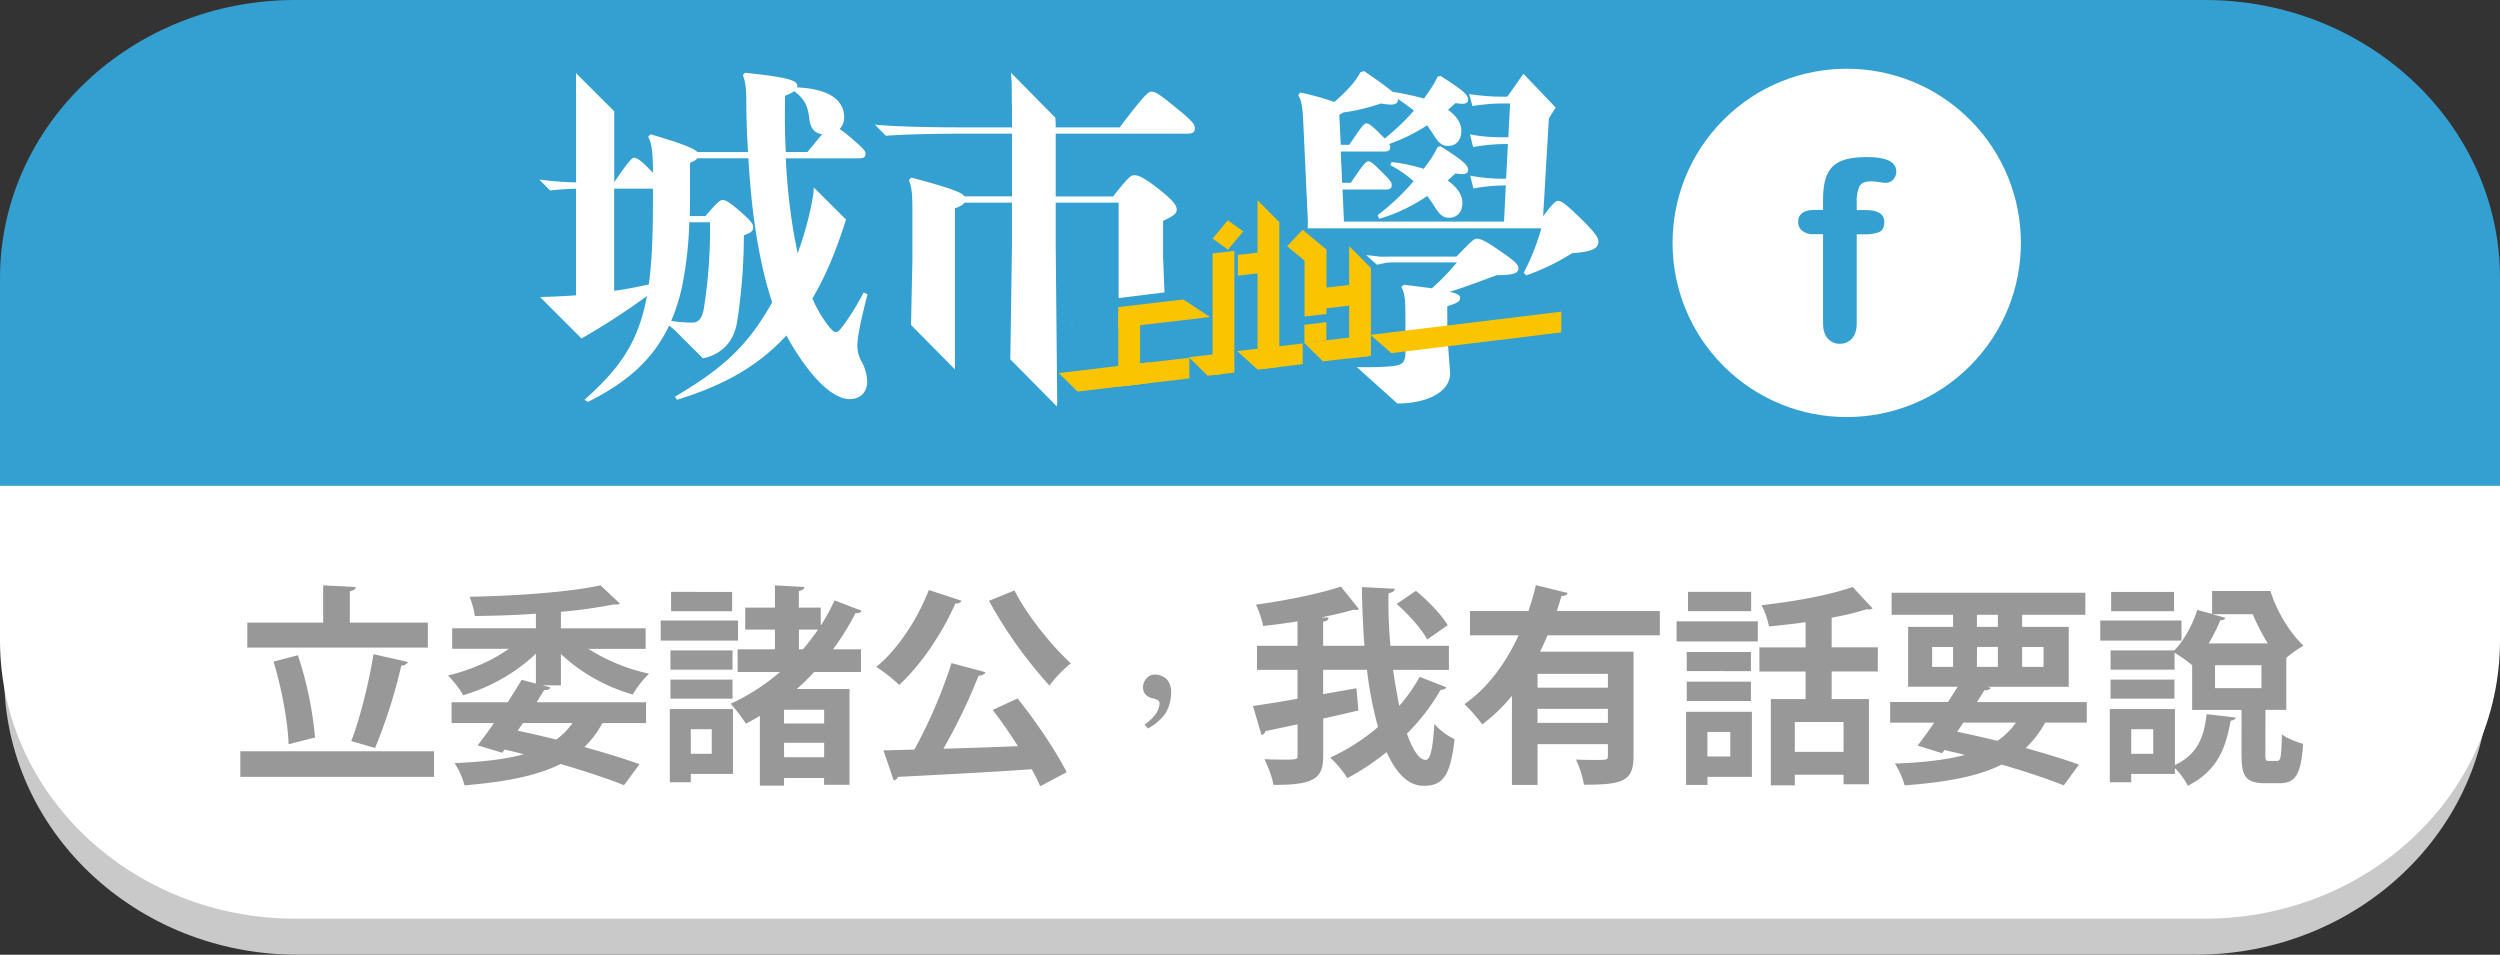 <svg xmlns="http://www.w3.org/2000/svg" viewBox="0 0 1200.12 458.31"><rect x="0" y="0" width="1200.12" height="458.31" fill="#333333" stroke="none"/><defs><style>.cls-1{fill:#c9c9c9;}.cls-2{fill:#fff;}.cls-3{fill:#34a0d2;}.cls-4{fill:#999899;}.cls-5{fill:#fbc400;}</style></defs><title>資產 3ldpi</title><g id="圖層_2" data-name="圖層 2"><g id="圖層_1-2" data-name="圖層 1"><path class="cls-1" d="M142.88,458.31H1054c77.81,0,140.88-59.8,140.88-133.56V231.28H2v93.47C2,398.51,65.07,458.31,142.88,458.31Z"/><path class="cls-2" d="M141.73,441h916.66c78.27,0,141.73-59.79,141.73-133.55V214H0v93.47C0,381.25,63.46,441,141.73,441Z"/><path class="cls-3" d="M1200.12,133.56C1200.12,59.79,1136.66,0,1058.39,0H141.73C63.46,0,0,59.79,0,133.56V214H1200.12Z"/><path class="cls-3" d="M1200.12,152.74c0-73.76-63.46-133.56-141.73-133.56H141.73C63.46,19.18,0,79,0,152.74V233.2H1200.12Z"/><path class="cls-4" d="M115.37,360.63h93v12.3h-93Zm90-61.74v12H118.72v-12h36.42V281l15.66.81c-.1,1-.92,1.63-2.85,2v15.06ZM143,314.55a174.53,174.53,0,0,1,8.24,39.57c-.3,0-.51,0-12.71,3.15-.31-10.68-3.36-27.16-7.22-39.67Zm52.89,3.25a3.68,3.68,0,0,1-3.25,1.73,247.83,247.83,0,0,1-12.61,39.57l-11.4-3.36c4.28-11.08,8.55-28.48,10.68-41.7Z"/><path class="cls-4" d="M282.48,311.5a89.8,89.8,0,0,0,29.09,11.9,49.24,49.24,0,0,0-7.83,10,84.88,84.88,0,0,1-34.48-19.43V329h-8.85l3.87,1c-.41.92-1.22,1.32-3.06,1.22-1.11,1.83-2.33,3.87-3.65,5.9h52.58v10H289.2a47.45,47.45,0,0,1-8.65,11.49c10.17,2.85,19.43,5.7,26.45,8.24l-7.43,10.07c-7.93-3.15-18.61-6.71-30.51-10.17-11.19,5.69-26.14,8.54-46.08,10.27a34,34,0,0,0-4.78-10.68c13.33-.61,24.41-1.83,33.26-4.27-3.05-.81-6.1-1.53-9.25-2.24l-1.12,1.53-11.8-3.56c2.34-3,5.08-6.72,7.83-10.68H216.78v-10h26.95c2.44-3.76,4.68-7.42,6.71-10.78l6.82,1.83V313.74c-9.16,8.95-21.87,16.17-34.89,20a47.51,47.51,0,0,0-7.32-9.46c10.58-2.54,21.26-7.12,29.19-12.81H217.08v-9.87h40.18v-7c-9.77.72-19.83,1-29.29,1.12a41.74,41.74,0,0,0-2.55-9.25c22.28-.41,48.21-2.24,62.86-5.49l9.26,8.74a2.38,2.38,0,0,1-1.63.51,4.25,4.25,0,0,1-1.12-.1,234.43,234.43,0,0,1-25.53,3.56v7.93h40.68v9.87Zm-34,39.26c6.21,1.32,12.41,2.74,18.51,4.27a32.06,32.06,0,0,0,7.83-7.93H251.06Z"/><path class="cls-4" d="M354.3,297.87v9.66H317.17v-9.66Zm-2.44,42.51v31.13H331.62v4H321.55V340.38Zm-.21-28.17v9.26h-29.8v-9.26Zm-29.8,23.19v-9.15h29.8v9.15Zm29.6-51.26v9.25H322.16v-9.25Zm-9.77,65.91H331.62v11.8h10.06ZM394,300.31a92.84,92.84,0,0,0,6.62-12.1l13,5c-.4.81-1.42,1.32-2.95,1.12a126.68,126.68,0,0,1-10.78,17.39h13.43v10.88H390.81a103.35,103.35,0,0,1-8.34,8.14H407.8v46H395.59v-3.25H376.37v3.66h-11.6V343.64c-2.23,1.32-4.47,2.64-6.71,3.76a70.62,70.62,0,0,0-7.32-9.56,101.16,101.16,0,0,0,23.7-15.26H354.09V311.7H372v-9.46H357.75V291.67H372V281l14.13.81c-.1,1-.91,1.52-2.64,1.93v7.94H394Zm1.63,47v-6.61H376.37v6.61Zm-19.22,16.17h19.22v-6.91H376.37Zm7.12-61.23v9.46h1.93c2.54-3.05,5-6.2,7.22-9.46Z"/><path class="cls-4" d="M461.61,288.41a2.71,2.71,0,0,1-2.95,1.22c-6.41,14.44-16.48,29.5-27,39.16a78.41,78.41,0,0,0-11-8.65c10.17-8.23,19.83-22.88,25.22-36.92Zm11.49,34.28c-.41,1-1.63,1.52-3.36,1.73a268.39,268.39,0,0,1-16.88,35c11.29-.31,23.6-.72,35.8-1.23-3.86-6.1-8.13-12.2-12.1-17.39l11.9-5.49c9,11.09,18.61,25.53,23.6,35.39l-12.72,6.72a84.32,84.32,0,0,0-4.07-8.14c-23.69,1.63-48.11,2.85-64.28,3.66a2.16,2.16,0,0,1-2,1.63l-4.88-14.34,14.84-.41a239,239,0,0,0,17.81-41.5ZM487,283.43c6,12,17.69,26.34,27.05,35a59.93,59.93,0,0,0-10.27,10.67,212.19,212.19,0,0,1-29-40.68Z"/><path class="cls-4" d="M554.21,323.84a8.09,8.09,0,0,1,6,2.38,9,9,0,0,1,2,6,20.1,20.1,0,0,1-2.79,10.33,25.11,25.11,0,0,1-8.34,7.15l-1.59-1.89q7.15-5.06,7.15-10.43c-.13-1-1.16-1.75-3.08-2.08q-4.86-1.1-4.86-5.47a6.22,6.22,0,0,1,1.59-4.07A5,5,0,0,1,554.21,323.84Z"/><path class="cls-4" d="M668.73,321.57c.92,6.1,1.93,12,3,17.29a79.68,79.68,0,0,0,9.77-13.94l12.81,5c-.41.81-1.32,1.22-2.74,1.22a99.27,99.27,0,0,1-16.18,21.05c2.75,7.73,5.8,12.51,8.95,12.61,2.24,0,3.56-5.18,4.17-17.29a30.69,30.69,0,0,0,9.77,7.33c-2,18-5.9,22.38-14.75,22.38h-.3c-7.43-.11-13.12-6.31-17.6-16.18a121.08,121.08,0,0,1-18.82,12.51,51.46,51.46,0,0,0-8.23-9.86A98.6,98.6,0,0,0,661.51,349a180.23,180.23,0,0,1-5.29-27.46H635.17v11.69l16-2.84.92,10.68c-5.59,1.32-11.29,2.64-16.88,3.86v17.7c0,10.37-3.26,14.34-23.91,14.14-.51-3.46-2.64-8.95-4.27-12.31,2.85.1,5.7.2,8.14.2,7.73,0,7.73-.1,7.73-2.13V347.71L607.4,351a2.15,2.15,0,0,1-1.83,1.83l-4.07-13.93c5.7-.82,13.12-2,21.36-3.46V321.57H603.43V310h19.43V298.28c-5.49.91-11.09,1.62-16.48,2.23a46.71,46.71,0,0,0-3.46-10.27c14.34-1.93,30.31-5.19,40.79-8.65l8.64,10.79a2.12,2.12,0,0,1-1.52.4,4.64,4.64,0,0,1-1.12-.1c-4.37,1.32-9.66,2.55-15.36,3.66l3.46.11c-.1,1.11-.81,1.72-2.64,2V310H655c-.71-9.35-1.12-18.92-1.22-28.17l15.77.81c-.11,1.12-1,1.73-3,2.14a231.67,231.67,0,0,0,.92,25.22h28.07v11.6Zm11-37.94c5.69,4.68,12.3,11.49,15.25,16.48L685.11,307c-2.55-5-9-12.1-14.65-17.08Z"/><path class="cls-4" d="M796.79,305H742.88c-1.11,2.64-2.33,5.29-3.56,7.83h44.86v50.25c0,12.3-5.8,13.62-23.8,13.62a46.79,46.79,0,0,0-3.87-12.1c3.16.2,6.61.2,9.26.2,5.8,0,6.1,0,6.1-2v-5.59H738.1V376.8H725.8V334a79.09,79.09,0,0,1-14.24,13.73A86.07,86.07,0,0,0,703,338C714.41,330.11,723,318,729,305H705.66v-11.7h28.07a122.7,122.7,0,0,0,3.56-12.41l15.26,3.77c-.31.91-1.33,1.52-2.95,1.42-.72,2.34-1.43,4.78-2.24,7.22h49.43Zm-24.92,25.12V323.5H738.1v6.61ZM738.1,347h33.77v-6.72H738.1Z"/><path class="cls-4" d="M804.83,307.94v-9.66h39v9.66ZM841,341.71v31.22H819.68v3.87H809.41V341.71ZM840.53,313v9.16H809.71V313Zm-30.82,23.5v-9.26h30.82v9.26Zm30.92-52.38v9.26H810.32v-9.26Zm-10,67.23h-11v11.8h11Zm70.8-29H879.28V335.6h17.9v40.89H885v-4.57H861.59V377h-11.5V335.6h16.68V322.38H844.6V310.79h22.17V298.68c-5.9.82-11.9,1.53-17.59,2a36.86,36.86,0,0,0-3.56-10.17c15.76-1.73,33-4.89,43.73-8.75l9.56,10.27a2.34,2.34,0,0,1-1.62.51,4.25,4.25,0,0,1-1.12-.1,134.29,134.29,0,0,1-16.89,4.07v14.24h22.18ZM885,360.93V346.59H861.59v14.34Z"/><path class="cls-4" d="M1001.75,346.89h-20a47.43,47.43,0,0,1-9.36,12.21c9.87,2.75,18.82,5.49,25.63,7.93l-7.32,10c-7.83-3.15-18.2-6.61-29.8-10-11.39,5.7-26.44,8.44-46.58,10a38,38,0,0,0-4.68-10.48c13.42-.5,24.61-1.73,33.66-4.17-3.25-.81-6.61-1.52-9.86-2.34l-1.12,1.53-11.8-3.66c2.44-3.05,5.19-6.92,8-11H907.36V337h27.77l4.68-7.32H916V300.92h21.56v-5.8h-29.5V284.54h93v10.58H970.73v5.8H993.1v28.79h-39l1.52.4c-.4.92-1.22,1.32-3,1.22l-3.56,5.7h52.69ZM927.5,310.58v9.56h10.07v-9.56Zm15,36.31-2.95,4.38c6.41,1.32,12.92,2.85,19.33,4.37a34.55,34.55,0,0,0,8.85-8.75Zm6.51-51.77v5.8h10.07v-5.8Zm0,25h10.07v-9.56H949.06ZM981,310.58H970.73v9.56H981Z"/><path class="cls-4" d="M1047.22,297.87v9.66h-39v-9.66Zm-3.15,42.51v26.86c11.69-5.5,14-14.55,15.25-24.41l13.94,1.62c-.11.72-1,1.33-2.44,1.53-2.14,11.49-5.29,23.49-20.55,31.23a33.88,33.88,0,0,0-6.2-8.45v2.75h-21v4h-10.27V340.38Zm43.43,21.67c0,2.95.2,3.25,1.73,3.25H1093c1.83,0,2.14-1.52,2.44-12.81,2.14,1.83,7,3.76,10.17,4.57-1,15.06-3.86,18.92-11.29,18.92h-7c-9.36,0-11.29-3.45-11.29-13.83V340.79h-23.7V319.33a70,70,0,0,0-8.44-6v8.14h-30.71v-9.26h30.61c5-5.08,9-13,11-19.43l7.12,1.94v-11h28c3.05,9.77,9.35,20.14,15.86,26.24a61.54,61.54,0,0,0-8.24,5.8v25h-10Zm-43.64-35.8v9.15h-30.71v-9.15Zm-.2-42.11v9.26h-30.21v-9.26Zm-10,77.71v-11.8h-10.58v11.8Zm55-53a95.16,95.16,0,0,1-7.22-14h-19.43l6.31,1.73c-.31.81-1.22,1.22-2.45,1.12a81.26,81.26,0,0,1-5.59,11.18Zm-25.33,10.48v11h22.27v-11Z"/><path class="cls-2" d="M667.38,79.28A52,52,0,0,1,678.58,87a110,110,0,0,1-17.22,16.26l.69,1.81a81.2,81.2,0,0,0,23.08-11c1.21,1.62,2.24,3.07,3.27,4.69,2.76,4.52,4.48,5.79,7.24,5.79,3.27,0,6.37-2.17,6.37-7.23,0-3.61-2.41-7.41-7.06-10.66,1.38-1.26,2.58-2.35,3.79-3.43a23.3,23.3,0,0,0,3.1.36c2.07,0,2.93-.72,2.93-2,0-2.17-2.07-4.34-13.27-11.38l-1.37.36a48.4,48.4,0,0,1-3.28,5.78c-1,1.44-2.24,3.07-3.44,4.7a79.72,79.72,0,0,0-15.34-3.26Zm-23.76-9.76-.69-14.45A9.3,9.3,0,0,0,644.82,54a92.41,92.41,0,0,0,18.09-4.33,27.87,27.87,0,0,0,4.65.54c1.89,0,3.79-.54,3.45-2.71,2.75,1.8,5.16,3.61,7.75,5.6a110.61,110.61,0,0,1-14,13.36c-.69-.72-1.55-1.44-2.58-2.53-4-4-5.17-4.69-6.37-4.69-1,0-2.42,1.81-8.1,10.29Zm-15.87,40.1H739.91a109.51,109.51,0,0,1-8.44,21.31l1.2,1.27a110,110,0,0,0,22.05-10.66c10.34-.72,12.58-2.53,12.58-5.6,0-1.8-1.38-4.15-8.61-11.2-6.72-6.5-9-8.3-10.68-8.3-1.38,0-2.76,1.44-7.24,7.4l2.76-47s3.26-5.22,3.27-5.23L731.36,35.46c-1.18,1.43-5.88,8.47-7.82,10.95h-2.41a102.36,102.36,0,0,1-15.84-1.27l1.54,5.78a93.37,93.37,0,0,1,14.3-1.26h3.79l-.86,16.25c-7.92,0-11.88-.18-18.43-1.44l1.55,6.14a84.16,84.16,0,0,1,16.71-1.45L723,85.78a83.94,83.94,0,0,1-17.23-1.45l1.55,6.15A87.33,87.33,0,0,1,722.86,89L722,106.37H645.17L644.47,91H665c2.24,0,3.1-.54,3.1-2.17,0-1.26-.69-2.35-5.16-6.68-4-4-5-4.7-6.2-4.7-1,0-2.59,1.81-8.27,10.3H644.3l-.68-15h20.67c2.24,0,3.09-.55,3.09-2.17a2.53,2.53,0,0,0-.51-1.45,86.93,86.93,0,0,0,18.26-9c.86,1.45,1.9,2.71,2.76,4.16,2.75,4.51,4.48,5.78,7.23,5.78,3.27,0,6.38-2.17,6.38-7.23,0-3.61-2.07-7-6.38-10.11l3.62-3.26a21.93,21.93,0,0,0,3.1.37c2.07,0,2.93-.73,2.93-2,0-2.17-2.07-4.34-13.27-11.38l-1.37.36a47.62,47.62,0,0,1-3.28,5.78c-1,1.45-2.06,3.07-3.27,4.7a139.85,139.85,0,0,0-15.16-3.25c-2.24-2-6.2-4.88-13.61-9.94l-1.72.55A36.47,36.47,0,0,1,649,40.62a79.7,79.7,0,0,1-8.44,8.31,137.84,137.84,0,0,0-16.36-4.51l-1,1.26c1.54,2.53,2.06,5.42,2.41,12.46l2.24,48.23Z"/><path class="cls-2" d="M694.77,158.44V147c5-1.54,6.15-2.3,6.15-4.15,0-1.07-1.37-2-5-2.76,7.86-2.46,15.56-5.38,22.57-8,8.2,0,10.43-1.07,10.43-3.07,0-1.84-1-3.22-8.89-8.6-6.84-4.76-9.23-5.83-11.11-5.83-1.54,0-3.08,1.69-9.75,8.6H669.8c-11.78,0-4.55.17-13.94-.72l5.11,4.59c5.53-1,3-1,9-1.11h29.4a106,106,0,0,1-12,12.44c-3.59-.46-8-1.07-13.5-1.69l-1.2,1.08c1.54,2.45,2,5.68,2,14v17.51c0,4.91-1.71,6.14-7.35,6.6a158.89,158.89,0,0,1-16,.32l19.46,17.48.35,0c12.48,0,25-4.76,25-14.59l-1.36-17.9"/><path class="cls-2" d="M394.67,64.41c-1.68,2-3.86,4.7-7.05,8.55h-10.4c-.5-8.89-.5-17.95-.34-27a20.65,20.65,0,0,0,4.37-2.18c5,3.69,6.54,7.21,7.21,12.75.5,5.54,3,7.55,6.21,7.89m-63.76,42.28h9.9a238.79,238.79,0,0,1-3,41.78c-.67,3.86-2.35,6.37-5.2,6.37a56.11,56.11,0,0,1-10.41-.83,87.94,87.94,0,0,0,6-20.64,177.89,177.89,0,0,0,2.69-26.68m-17.45-9.9c0,16.28-.5,29.2-2,39.77-5.54,1.17-11.08,2.34-16.61,3v-49h18.62Zm10.43,61.66a15.22,15.22,0,0,1,1.2,1.21L337.41,172a20.53,20.53,0,0,0,9.27-4.22c4.53-3.69,6.38-8.55,7.22-13.59a274.55,274.55,0,0,0,3.19-41.27c3-1,4.52-2,4.52-3.69s-1.34-3.36-5.7-7.22c-5.87-5.2-7.72-6-9.06-6s-3,1.68-8.22,7.72h-7.55c.17-3.36.17-6.71.17-10.24V78.17c2-.84,3-1.51,3.52-2.18h24.49c.68,11.57,1.68,21.64,2.52,27.85,2.35,17.62,5.37,30.7,8.9,41.27C359.1,165.92,346.85,177,324,190.42l1,1.5c21-6.54,37.92-15.09,52.51-30.87,2,3.69,4,7,6.21,10.24,9.73,14.6,18.29,20.3,24,20.3,6,0,8.55-4,8.55-8.39a21.06,21.06,0,0,0-2.51-9.39,15,15,0,0,1-2.18-7.72c0-4.2,1.34-10.91,4.86-24.84l-1.85-.84a123.29,123.29,0,0,1-9.73,15.78c-2.18,2.85-2.68,3.19-3.69,3.19-.84,0-1.51-.51-3.52-3A58.54,58.54,0,0,1,390,143.27c6.1-10.28,11.28-22.44,16.13-37.88L390.67,90a43,43,0,0,1-.53,5,157.06,157.06,0,0,1-7.22,26.51c-.5-2.19-.84-4.37-1.34-6.55A293.43,293.43,0,0,1,377.22,76h34.9c2.51,0,3.35-.51,3.35-2.19,0-1.34-.67-2.18-6.2-7a61.92,61.92,0,0,0-6.21-4.87,7.88,7.88,0,0,0,2.18-5.54c0-8.55-7.55-13.76-22.49-14.43v-.67c0-2.68-4.19-4.19-25.16-6.37l-1,1.17c1.34,3.19,1.68,6.88,1.68,12.75,0,8.23.33,16.45.84,24.16H334.77c-1.18-1.5-5.88-3.69-22.48-8.55l-1.18,1.17c1.68,2.85,2.35,7.55,2.35,17.28l-3-3c-3-3-4.87-4.19-6.21-4.19-.84,0-3,2.35-9.39,11.74V53.44L276.5,35.11c0,1,.05,14.34.05,15.37V87.56a162.11,162.11,0,0,1-17.45-1.34l0,.22,5,5c3.64-.42,7.62-.72,12.42-.85v51.18l-2.35.16c-5,.34-9.72.51-14.91.67l19.88,19.89a335.64,335.64,0,0,0,31.44-20.39c-4.2,22.32-12.92,34.57-30,49.83l1.68,1c18.79-9.39,31.21-20.3,38.93-36.58a15.35,15.35,0,0,1,2,1.54Z"/><path class="cls-2" d="M573.57,61.49c0-1.7-1-3.39-9.74-10.35-7.71-6.28-9.22-7.13-11.24-7.13-1.51,0-4,2.55-15.1,17.14h-30.7V59l-.19-2.52L485.28,34.88a97.8,97.8,0,0,1,.53,11.34V61.15H462c-14.33,0-32.18-.33-42-1.31l5.26,5.33c9.49-.71,24.27-1,36.77-1H569.37c3.19,0,4.2-.5,4.2-2.71"/><path class="cls-2" d="M506.79,97.29H537v45.78l22-2.7-.66-16.94V106c5.2-2.37,6.54-3.56,6.54-5.43s-1.68-4.41-8.89-10c-7.39-5.77-9.57-6.45-11.75-6.45-1.51,0-3.35,1.87-9.9,10.18H506.79V62.67L485.7,41.35v7.71c.07,1.42.11,2.93.11,4.62V94.24H463c-1.34-2-7.21-4.07-25.5-9l-1.17,1.19c1.51,4.07,1.67,7.12,1.67,15.78v22.57L437.33,156l21,21.25a9.3,9.3,0,0,0,.11-.94V100c2.69-1,3.86-1.7,4.53-2.72h22.82V118L485,172.5l22.32,22.57a10.84,10.84,0,0,0,.19-1.86L506.79,118Z"/><path class="cls-2" d="M514.71,155.91h-.37l.37.38Z"/><polygon class="cls-5" points="540.24 185.23 540.24 175.3 570.93 171.75 570.93 181.68 540.24 185.23"/><polygon class="cls-5" points="517.28 187.99 508.28 179.09 551.8 173.9 551.8 183.84 517.28 187.99"/><polygon class="cls-5" points="536.83 157.35 536.83 147.41 568.05 143.75 580.68 152.09 580.68 152.2 536.83 157.35"/><polygon class="cls-5" points="536.83 149.2 547.29 148 547.29 184.42 536.83 185.62 536.83 149.2"/><polygon class="cls-5" points="579.71 180.38 570.71 171.48 586.76 169.63 586.76 179.57 579.71 180.38"/><polygon class="cls-5" points="589.49 119.84 582.1 114.52 589.42 105.76 596.82 111.08 589.49 119.84"/><polygon class="cls-5" points="582.1 121.64 592.55 120.43 592.55 178.86 582.1 180.06 582.1 121.64"/><polygon class="cls-5" points="603.65 177.34 593.88 168.54 625.36 164.89 625.36 174.83 603.65 177.34"/><polygon class="cls-5" points="594.23 132.31 594.23 122.37 612 120.32 612 130.26 594.23 132.31"/><polygon class="cls-5" points="603.68 96.11 614.13 106.63 614.13 176.21 603.68 177.41 603.68 96.11"/><polygon class="cls-5" points="667.9 169.51 657.87 160.77 657.87 160.74 749.49 149.62 749.49 159.57 667.9 169.51"/><polygon class="cls-5" points="635.07 173.46 626.17 164.66 626.17 164.55 657.83 160.9 657.83 170.84 635.07 173.46"/><polygon class="cls-5" points="626.17 164.63 626.17 155.93 636.71 154.67 636.71 163.37 626.17 164.63"/><polygon class="cls-5" points="632.14 148.51 632.14 138.57 648.34 136.71 648.34 146.65 632.14 148.51"/><polygon class="cls-5" points="617.87 118.19 625.32 110.31 636.77 119.79 629.33 127.68 617.87 118.19"/><polygon class="cls-5" points="626.24 151.94 626.24 120.94 636.77 119.72 636.77 150.73 626.24 151.94"/><polygon class="cls-5" points="647.66 118.13 658.11 128.65 658.11 170.81 647.66 172.01 647.66 118.13"/><circle class="cls-2" cx="886.51" cy="116.6" r="83.61" transform="translate(177.21 661.01) rotate(-45)"/><path class="cls-3" d="M871.31,100.77h3.85V95.92q0-7.58,1.92-12a12.2,12.2,0,0,1,6.51-6.51q4.57-2,12.57-2,14.15,0,14.14,6.92a5.46,5.46,0,0,1-1.48,3.85,4.63,4.63,0,0,1-3.49,1.6,24.45,24.45,0,0,1-3.25-.36,25.87,25.87,0,0,0-3.91-.35c-2.92,0-4.79.85-5.62,2.57a17.35,17.35,0,0,0-1.24,7.36v3.85h4q9.22,0,9.23,5.56,0,4-2.45,5a17.47,17.47,0,0,1-6.78,1.07h-4V155.2c0,3.2-.76,5.63-2.28,7.31a7.6,7.6,0,0,1-5.89,2.51,7.41,7.41,0,0,1-5.71-2.51c-1.51-1.68-2.27-4.11-2.27-7.31V112.43h-4.44a8.47,8.47,0,0,1-5.56-1.63,5.26,5.26,0,0,1-1.95-4.23Q863.21,100.77,871.31,100.77Z"/></g></g></svg>